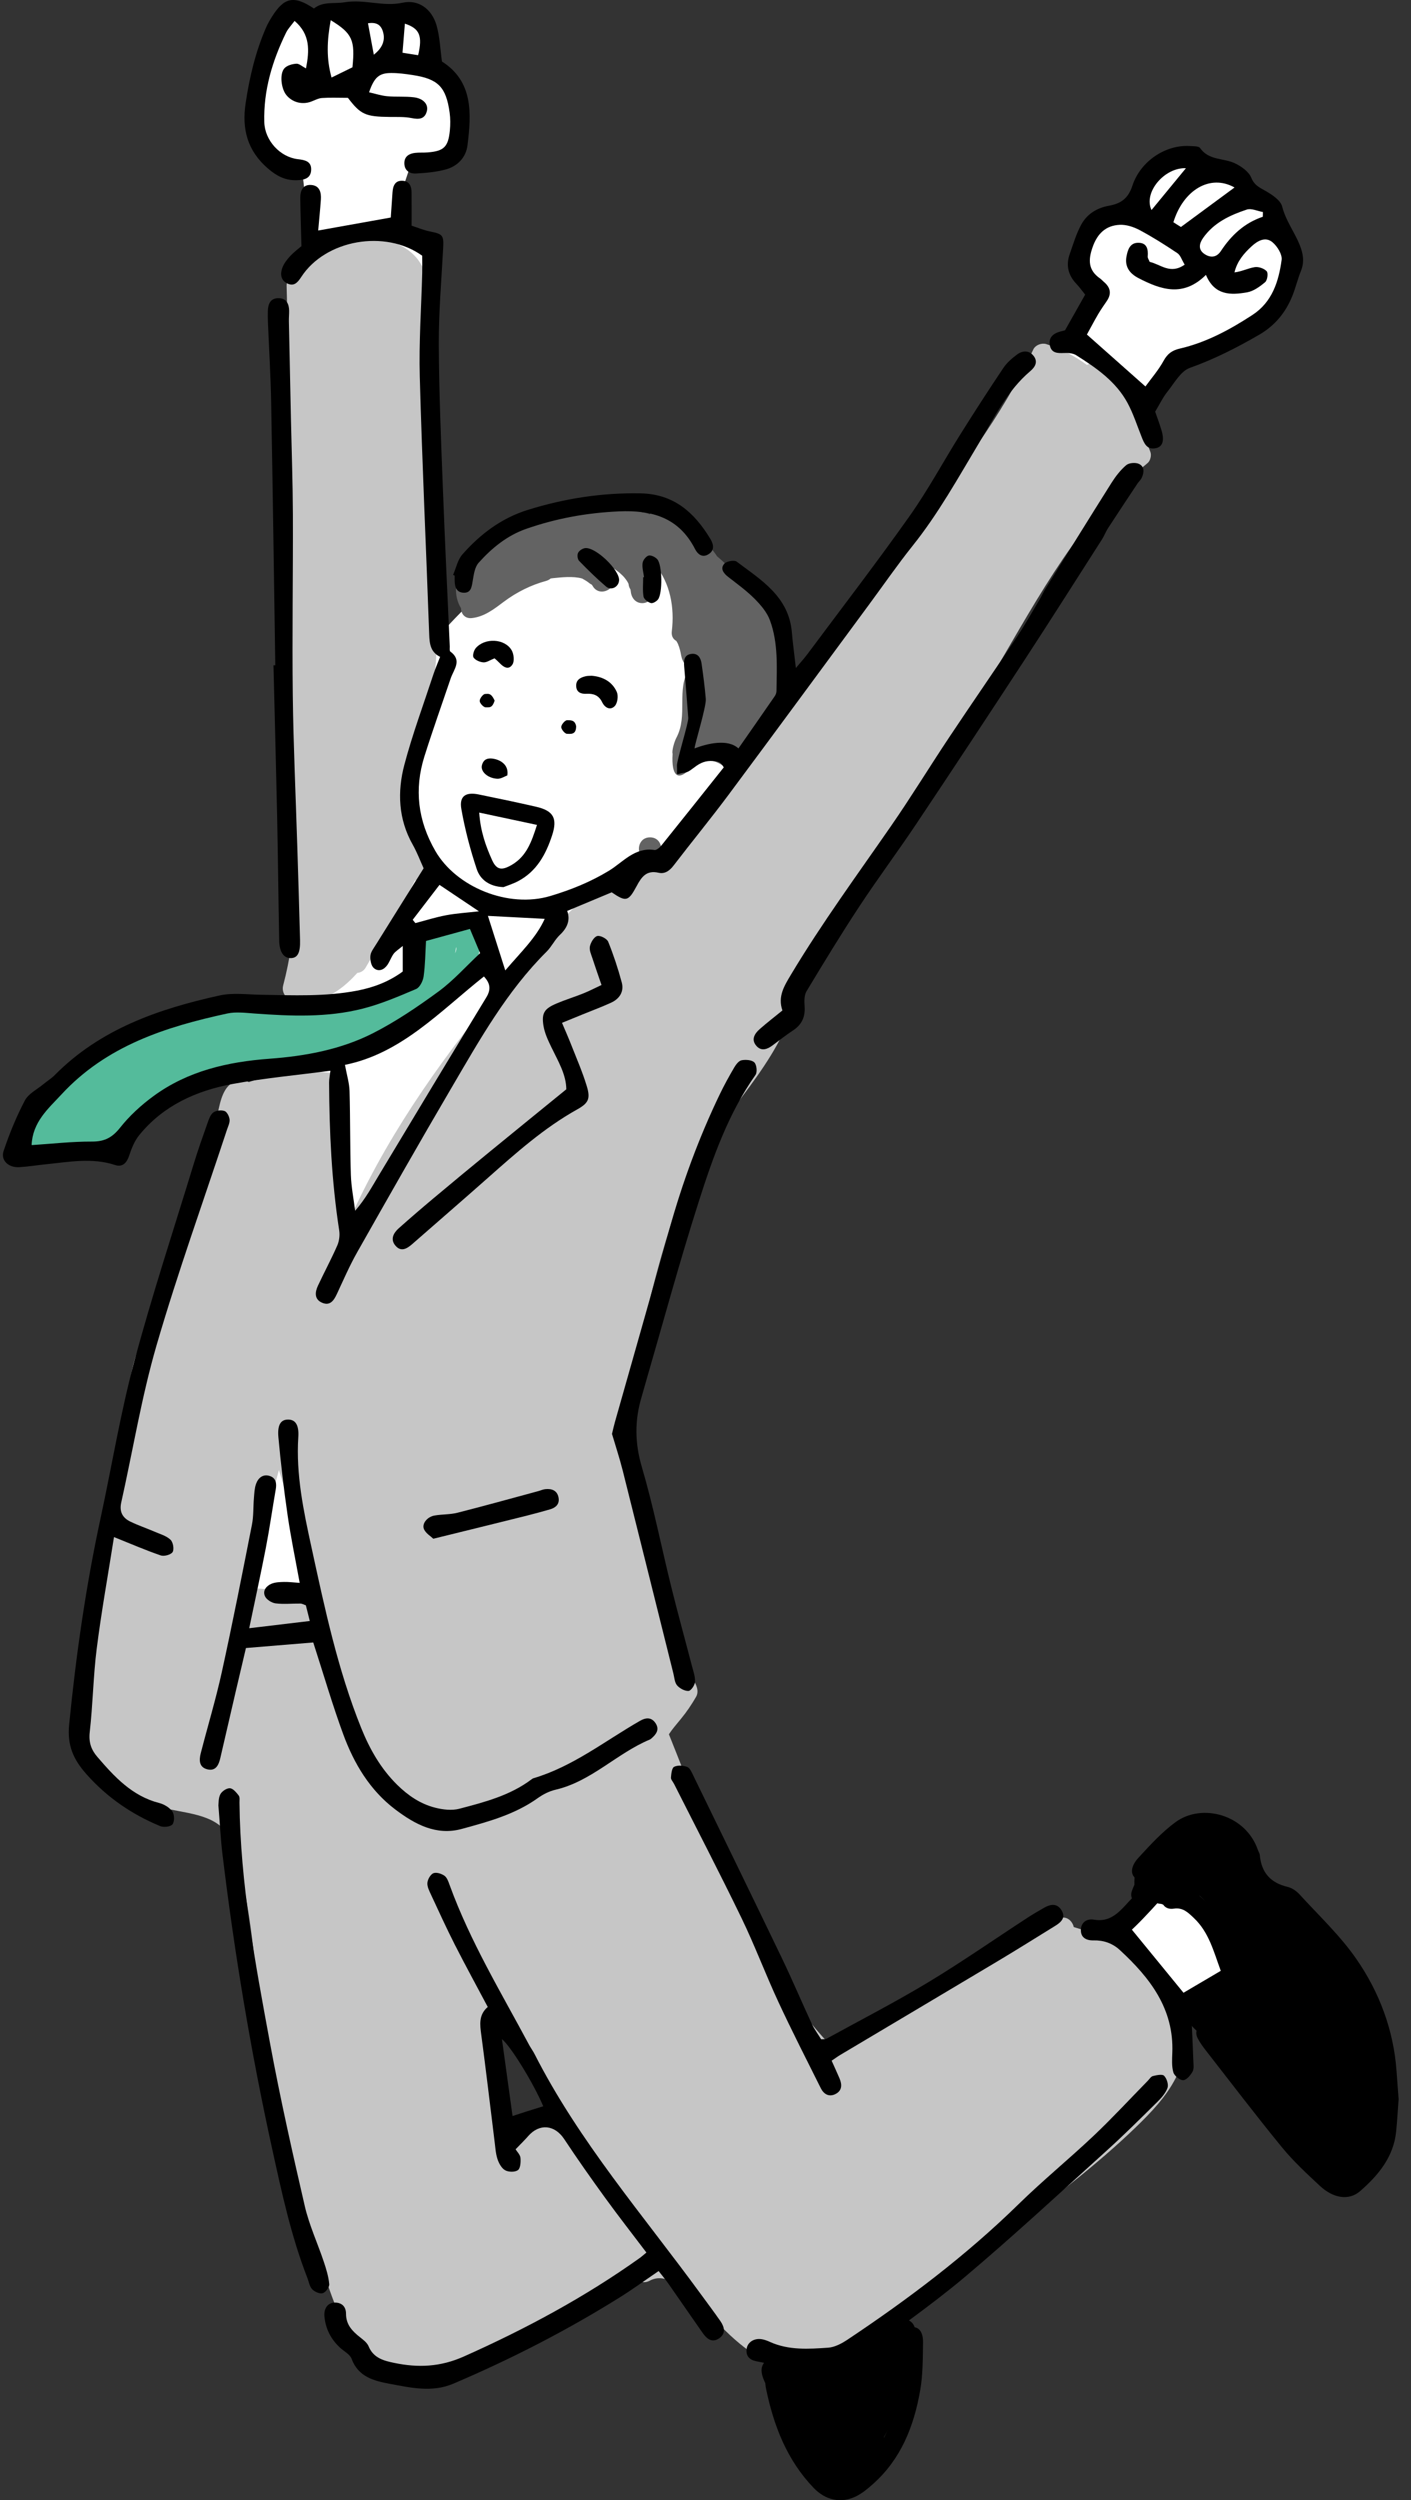 <svg width="92" height="163" viewBox="0 0 92 163" fill="none" xmlns="http://www.w3.org/2000/svg">
<rect x="0" y="0" width="92" height="163" fill="#333333" stroke="none"/>
<path d="M20.191 83L27.691 84.5L32.191 81.5L62.691 40L76.691 24L82.691 20.5L84.191 16.5L82.691 13.5L80.691 11.5L78.191 10.5H76.191C75.691 11.167 74.591 12.7 74.191 13.5C73.691 14.5 71.691 14.5 71.191 15C70.791 15.4 70.691 16.833 70.691 17.5L71.691 19L51.191 48C50.024 46.167 47.691 42.4 47.691 42C47.691 41.6 44.358 37.167 42.691 35L34.691 35.5C32.691 37.333 28.691 41.1 28.691 41.5C28.691 41.9 28.358 25 28.191 16.5L26.191 15V12.5L26.691 11L29.691 10V6.5L28.191 4.5V2L27.191 1L21.691 0.5L20.191 1.5L19.191 0.5L17.691 3L16.691 8.5L17.691 10.5L19.691 11L20.191 15.5V58.5V83Z" fill="white"/>
<path d="M8.191 105.5H23.191L22.691 91L15.191 91.5L8.191 105.5Z" fill="white"/>
<path d="M76.689 131.5C78.023 130.833 80.789 129.5 81.189 129.5L80.191 126L76.191 122.5C75.19 123.667 73.089 126 72.689 126C72.289 126 75.189 129.667 76.689 131.5Z" fill="white" stroke="black"/>
<path fill-rule="evenodd" clip-rule="evenodd" d="M31.213 61.421C30.973 60.223 29.459 59.795 28.471 60.267C27.209 60.87 26.794 62.277 27.42 63.482C27.097 63.69 26.779 63.905 26.474 64.133C26.344 64.119 26.204 64.14 26.061 64.203C25.948 64.254 25.838 64.308 25.73 64.362C25.056 64.683 24.358 64.979 23.643 65.233C23.585 65.228 23.523 65.23 23.457 65.24C21.948 65.454 20.438 65.654 18.959 66.026C18.226 65.983 17.491 65.986 16.76 66.031C15.502 65.975 14.241 65.964 12.983 66.042C11.28 66.145 8.716 66.339 7.934 68.146C7.891 68.162 7.848 68.182 7.805 68.208C7.492 68.391 7.187 68.585 6.885 68.783C5.595 69.514 4.388 70.371 3.313 71.329C3.165 71.461 3.1 71.623 3.094 71.787C2.454 72.335 1.947 73.059 1.673 73.774C1.535 74.137 1.823 74.625 2.198 74.698C2.65 74.787 3.082 74.763 3.493 74.658C3.847 74.78 4.207 74.839 4.566 74.844C4.65 74.931 4.752 74.998 4.87 75.031C5.789 75.294 6.579 75.219 7.452 74.844C7.759 74.712 7.861 74.375 7.804 74.067C8.635 73.638 9.267 72.908 9.801 72.092C11.66 71.345 13.358 70.218 15.266 69.608C16.88 69.824 18.685 69.452 20.201 68.793C21.942 68.565 23.664 67.987 25.305 67.467C25.622 67.367 25.809 67.065 25.838 66.762C27.021 66.538 28.083 66.012 28.864 65.049C28.883 65.025 28.899 64.999 28.916 64.974C29.239 64.745 29.548 64.497 29.836 64.253C30.664 63.552 31.445 62.563 31.214 61.421H31.213ZM29.674 62.145C29.702 62.018 29.723 61.885 29.737 61.747C29.78 61.859 29.74 62.006 29.674 62.145Z" fill="#54BB9B"/>
<path d="M76.47 130.727C75.327 128.271 72.702 126.408 70.013 125.636C69.938 125.296 69.648 124.989 69.279 125.018C68.845 125.051 68.451 125.232 68.026 125.269C67.425 125.315 67.198 125.855 67.341 126.273C63.191 129.048 58.097 130.212 54.171 133.372C50.685 129.694 48.429 125.075 46.487 120.343C46.498 120.252 46.492 120.16 46.46 120.065C46.325 119.648 46.131 119.265 45.905 118.901C45.128 116.942 44.385 114.976 43.614 113.066C43.84 112.717 44.129 112.394 44.415 112.041C44.778 111.598 45.094 111.128 45.382 110.632C45.7 110.082 45.142 109.457 44.894 108.989C42.334 104.147 41.229 98.413 40.976 92.985C40.969 92.809 40.904 92.648 40.804 92.519C41.571 87.679 42.688 82.891 44.255 78.246C45.646 74.127 49.167 71.245 51.043 67.386C51.476 66.497 51.745 65.543 52.112 64.626C52.581 63.457 53.153 62.327 53.748 61.216C54.912 59.047 56.254 56.975 57.622 54.931C60.117 51.205 62.641 47.534 64.916 43.666C67.7 38.928 70.477 33.717 74.817 30.197C75.006 30.043 75.093 29.692 75.009 29.466C74.238 27.419 73.355 25.468 71.811 23.879C71.549 23.61 71.157 23.622 70.873 23.793C70.062 23.204 69.167 22.736 68.224 22.435C67.926 22.338 67.513 22.489 67.376 22.778C65.322 27.148 62.354 31.014 59.363 34.779C57.879 36.644 56.373 38.489 54.919 40.377C53.416 42.324 52.055 44.37 50.512 46.287C48.928 48.256 47.259 50.154 45.71 52.154C45.082 52.967 44.38 53.722 43.778 54.555C43.237 55.303 42.709 56.214 41.871 56.673C41.031 57.132 40.09 57.388 39.219 57.782C38.233 58.229 37.652 58.971 36.9 59.697C35.529 61.021 34.26 62.446 33.036 63.905C29.2 68.469 25.557 73.52 23.046 78.969C22.573 77.959 22.447 76.654 22.34 75.675C22.173 74.138 22.062 72.427 22.418 70.908C22.539 70.395 22.186 70.012 21.693 69.958C19.841 69.749 17.977 69.924 16.224 70.549C16.139 70.504 16.043 70.472 15.932 70.458C14.017 70.247 14.329 73.253 13.749 74.642C12.624 77.321 11.261 80.933 10.632 83.764C10.107 86.125 8.913 87.363 8.53 89.75C7.857 93.95 7.669 97.029 6.513 101.116C5.877 103.368 5.963 106.475 5.623 108.792C5.472 109.815 5.206 110.872 5.177 111.906C5.168 112.318 4.847 112.869 5.066 113.241C5.332 113.696 4.689 114.212 5.09 114.544C6.72 115.895 8.423 117.244 10.492 117.824C11.907 118.22 14.043 118.212 14.858 119.631C15.544 120.821 15.779 122.313 16.023 123.643C16.339 125.385 16.535 127.147 16.73 128.906C17.147 132.641 17.751 136.262 18.654 139.919C19.384 142.866 20.278 145.771 21.264 148.643C21.927 150.577 22.714 152.766 24.354 154.104C27.089 156.334 30.679 154.201 33.275 152.488C36.019 151.231 38.66 149.742 41.432 148.536C41.652 148.778 42.016 148.876 42.359 148.692C43.401 148.125 44.455 149.157 45.166 149.823C46.276 150.863 47.254 152.035 48.458 152.976C49.657 153.915 50.956 154.462 52.495 154.212C54.37 153.91 56.073 152.939 57.628 151.894C60.497 149.962 63.076 147.597 65.808 145.482C68.621 143.305 71.491 141.166 74.053 138.689C75.022 137.753 76.017 136.721 76.639 135.515C77.416 134.01 77.16 132.204 76.472 130.729L76.47 130.727ZM16.589 103.564C16.589 100.827 17.52 98.401 18.185 95.836C18.101 95.574 18.015 95.313 17.924 95.054C18.017 95.313 18.102 95.574 18.185 95.836C18.209 95.742 18.235 95.648 18.258 95.555C18.235 95.648 18.211 95.742 18.185 95.836C19.018 98.439 19.503 101.153 20.262 103.73C19.093 103.897 17.758 103.564 16.589 103.564ZM32.952 138.603C32.952 136.553 32.357 134.354 32.713 132.288C32.576 132.164 32.435 132.043 32.284 131.929C32.437 132.043 32.578 132.164 32.713 132.288C32.734 132.169 32.756 132.048 32.785 131.929C32.758 132.048 32.735 132.167 32.713 132.288C34.367 133.785 34.903 135.906 36.291 137.602C35.289 138.269 33.953 137.935 32.952 138.603Z" fill="#C6C6C6"/>
<path d="M18.481 43.17C18.828 50.096 20.255 57.419 18.462 64.252C18.359 64.648 18.59 65.066 18.987 65.175C20.728 65.652 22.188 64.668 23.297 63.429C23.511 63.408 23.715 63.302 23.842 63.081C24.925 61.195 26.07 59.345 27.056 57.408C27.472 57.355 27.846 57.007 27.674 56.496C27.425 55.744 27.173 54.994 26.924 54.244C26.895 54.163 26.858 54.09 26.816 54.029C27.177 50.13 28.285 46.326 28.466 42.399C28.552 40.546 28.339 38.711 28.051 36.883C28.414 34.379 28.119 31.886 27.712 29.394C27.763 27.411 28.005 25.429 28.102 23.449C28.158 22.283 28.174 21.113 28.088 19.948C28.019 19.02 27.91 17.983 27.417 17.172C26.498 15.663 24.378 15.315 22.77 15.542C21.266 15.753 19.798 16.572 19.194 17.964C18.908 18.041 18.675 18.27 18.688 18.658C18.936 26.831 18.073 35.005 18.483 43.176L18.481 43.17Z" fill="#C6C6C6"/>
<path d="M50.379 40.697C50.373 40.69 50.367 40.683 50.36 40.675C50.365 40.645 50.371 40.615 50.374 40.585C50.494 40.375 50.521 40.114 50.378 39.863C50.314 39.752 50.241 39.66 50.152 39.587C49.762 39.132 49.451 38.62 49.007 38.209C48.786 38.004 48.525 37.964 48.295 38.029C48.08 37.791 47.859 37.561 47.627 37.343C47.62 37.178 47.56 37.012 47.42 36.874C47.204 36.66 46.981 36.458 46.751 36.264C46.17 35.364 45.232 34.64 44.346 34.004C44.19 33.893 44.022 33.864 43.864 33.893C43.775 33.82 43.669 33.775 43.556 33.755C43.546 33.733 43.54 33.71 43.53 33.69C43.379 33.338 42.805 33.2 42.502 33.419C42.473 33.44 42.422 33.48 42.36 33.529C42.209 33.462 42.042 33.423 41.869 33.407C41.808 33.367 41.746 33.332 41.681 33.297C41.602 33.235 41.506 33.187 41.388 33.165C40.665 32.887 39.754 32.852 39.091 33.009C38.887 33.057 38.745 33.165 38.66 33.3C38.218 33.353 37.777 33.421 37.337 33.51C37.171 33.543 37.049 33.615 36.961 33.707C36.672 33.663 36.365 33.658 36.066 33.686C34.966 33.586 33.875 33.915 33.224 34.781C32.386 35.102 31.602 35.614 31.229 36.402C31.082 36.536 30.949 36.68 30.829 36.834C30.632 36.806 30.421 36.868 30.243 37.068C29.616 37.764 29.575 38.86 30.058 39.652C30.068 40.017 30.303 40.348 30.774 40.295C31.604 40.202 32.235 39.69 32.887 39.204C33.681 38.611 34.635 38.134 35.594 37.877C35.722 37.842 35.826 37.783 35.907 37.712C35.956 37.707 36.006 37.699 36.055 37.694C36.548 37.646 37.354 37.543 37.962 37.718C38.125 37.807 38.284 37.904 38.426 38.018C38.477 38.059 38.531 38.091 38.585 38.118C38.604 38.145 38.626 38.171 38.642 38.201C39.122 39.042 40.422 38.285 39.94 37.443C39.787 37.174 39.601 36.958 39.391 36.78C39.351 36.726 39.302 36.672 39.238 36.623C39.178 36.577 39.119 36.531 39.059 36.486C39.145 36.513 39.234 36.542 39.323 36.571C39.383 36.658 39.466 36.736 39.58 36.799C40.118 37.098 40.708 37.494 40.981 38.059C40.991 38.199 41.037 38.322 41.107 38.428C41.117 38.474 41.124 38.522 41.129 38.571C41.17 38.978 41.439 39.323 41.881 39.323C42.26 39.323 42.675 38.98 42.632 38.571C42.605 38.307 42.551 38.061 42.473 37.828C42.478 37.279 42.309 36.857 42.029 36.52C42.096 36.564 42.174 36.601 42.266 36.626C42.425 36.669 42.567 36.73 42.697 36.803C43.704 37.998 43.992 39.625 43.802 41.158C43.764 41.468 43.896 41.676 44.095 41.784C44.138 41.849 44.182 41.931 44.227 42.024C44.181 41.927 44.278 42.178 44.273 42.161C44.298 42.237 44.319 42.315 44.341 42.393C44.397 42.6 44.414 42.828 44.499 43.025C44.591 43.245 44.744 43.424 44.939 43.515C44.942 43.526 44.949 43.535 44.954 43.547C44.06 44.98 44.892 46.628 44.093 48.115C43.977 48.33 43.788 48.962 43.855 49.14C43.764 50.648 44.23 50.876 44.92 50.199C45.135 49.987 45.334 49.765 45.518 49.533C46.075 49.506 46.617 49.555 47.099 49.898C47.628 50.276 48.14 49.814 48.183 49.302C48.304 49.27 48.419 49.209 48.509 49.113C48.84 48.77 49.071 48.347 49.196 47.888C51.095 46.038 51.969 43.014 50.379 40.694V40.697Z" fill="#636363"/>
<path d="M42.384 54.591C41.416 54.591 41.416 56.092 42.384 56.092C43.352 56.092 43.352 54.591 42.384 54.591Z" fill="#636363"/>
<path d="M58.562 151.303C58.54 151.315 58.516 151.327 58.494 151.339C58.388 151.365 58.289 151.414 58.208 151.49C57.351 151.94 56.489 152.372 55.578 152.703C54.601 153.057 53.588 153.154 52.59 153.405C52.202 153.502 51.9 153.653 51.674 153.842C51.437 153.683 51.13 153.729 50.893 153.894C50.863 153.874 50.831 153.855 50.796 153.839C50.341 153.632 49.856 153.794 49.692 154.287C49.484 154.916 50.22 155.924 50.526 156.424C50.968 157.151 51.578 157.797 51.996 158.543C52.326 159.56 52.8 160.821 53.774 161.296C53.798 161.495 53.9 161.689 54.11 161.83C54.878 162.345 55.737 162.185 56.363 161.538C56.907 160.974 57.187 160.219 57.588 159.56C57.736 159.316 57.727 159.081 57.632 158.889C58.842 156.855 59.264 154.47 59.668 152.15C59.781 151.505 59.181 150.975 58.564 151.301L58.562 151.303Z" fill="black"/>
<path d="M90.131 135.111C90.204 134.496 90.192 133.881 90.057 133.285C90.007 133.067 89.855 132.905 89.664 132.814C89.699 132.511 89.728 132.212 89.75 131.928C89.77 131.662 89.599 131.415 89.367 131.278C89.344 131.052 89.317 130.83 89.278 130.617C89.231 130.364 89.068 130.205 88.862 130.132C88.834 129.919 88.788 129.709 88.721 129.504C88.664 129.326 88.551 129.182 88.409 129.087C88.411 129.032 88.414 128.978 88.414 128.926C88.422 128.513 87.999 128.128 87.592 128.16C87.441 127.949 87.198 127.836 86.929 127.858C86.932 127.836 86.937 127.814 86.94 127.791C86.98 127.505 86.86 127.157 86.636 126.965C86.649 126.825 86.62 126.681 86.53 126.546C86.426 126.391 86.299 126.253 86.196 126.101C86.038 125.869 85.814 125.751 85.585 125.741C85.248 125.44 84.943 125.106 84.661 124.751C84.451 124.342 84.179 123.965 83.852 123.612C83.473 123.204 82.901 123.406 82.669 123.796C82.285 123.415 81.915 123.018 81.535 122.632C81.444 122.374 81.339 122.118 81.23 121.864C81.285 121.44 81.188 120.979 81.04 120.607C80.937 120.348 80.702 120.14 80.444 120.072C80.363 119.776 80.162 119.498 79.805 119.268C79.638 119.16 79.401 119.137 79.196 119.198C79.191 119.198 79.186 119.194 79.18 119.193C78.428 118.993 77.632 119.341 77.074 119.892C76.627 120.067 76.238 120.332 75.963 120.701C75.643 120.893 75.346 121.109 75.072 121.357C74.974 121.308 74.864 121.279 74.749 121.279C74.333 121.279 74.007 121.621 73.999 122.029C73.993 122.322 73.951 122.595 73.967 122.875C73.908 123.004 73.854 123.135 73.803 123.277C73.53 124.03 74.543 124.475 75.06 124.008C75.099 123.973 75.139 123.939 75.179 123.909C75.266 123.989 75.373 124.052 75.49 124.092C75.541 124.11 75.607 124.114 75.67 124.119C75.686 124.122 75.702 124.124 75.718 124.127C75.732 124.13 75.747 124.135 75.759 124.14C76.041 124.275 76.375 124.251 76.616 124.008C76.756 123.868 76.828 123.679 76.833 123.487C77.111 123.512 77.392 123.569 77.666 123.644C77.888 123.704 78.075 123.677 78.222 123.595C78.965 124.224 79.557 125.268 79.946 126.269C80.066 127.056 80.226 127.795 80.557 128.527C80.605 128.63 80.675 128.708 80.756 128.767C80.729 128.789 80.702 128.813 80.675 128.842C80.436 129.09 80.228 129.346 80.046 129.62C79.62 129.363 78.979 129.646 78.898 130.248C78.54 130.123 78.149 130.291 77.984 130.607C77.51 130.725 77.135 131.392 77.556 131.906C77.954 132.39 78.434 132.76 78.933 133.135C79.212 133.345 79.585 133.248 79.829 133.021C79.911 133.248 80.007 133.469 80.113 133.684C80.123 133.722 80.135 133.758 80.145 133.798C80.191 133.989 80.285 134.122 80.404 134.21C80.6 134.524 80.824 134.82 81.08 135.092C81.451 135.885 81.921 136.635 82.421 137.348C83.117 138.343 84.011 139.511 85.199 139.937C85.2 139.937 85.203 139.937 85.205 139.938C85.251 140.46 85.475 140.951 85.922 141.369C86.703 142.098 87.937 142.065 88.802 141.523C90.039 140.747 90.214 139.139 90.06 137.707C90.279 136.84 90.343 135.95 90.13 135.112L90.131 135.111Z" fill="black"/>
<path fill-rule="evenodd" clip-rule="evenodd" d="M21.543 69.806C19.347 70.095 17.251 70.287 15.19 70.665C12.81 71.103 10.652 72.067 9.076 74.007C8.772 74.381 8.578 74.865 8.426 75.329C8.265 75.82 7.99 76.113 7.497 75.951C5.991 75.458 4.492 75.755 2.987 75.906C2.407 75.963 1.828 76.062 1.246 76.094C0.549 76.13 0.031 75.647 0.236 75.037C0.613 73.91 1.068 72.798 1.62 71.748C1.852 71.304 2.412 71.029 2.827 70.685C3.065 70.486 3.339 70.322 3.557 70.103C6.53 67.09 10.334 65.776 14.329 64.897C15.182 64.71 16.111 64.838 17.005 64.853C19.105 64.886 21.206 64.985 23.292 64.584C24.382 64.374 25.375 63.991 26.26 63.338V61.67C25.969 61.916 25.781 62.026 25.663 62.188C25.504 62.406 25.417 62.674 25.266 62.898C25.038 63.233 24.676 63.378 24.372 63.111C24.194 62.955 24.127 62.577 24.151 62.312C24.173 62.061 24.367 61.819 24.51 61.589C25.536 59.939 26.568 58.294 27.622 56.608C27.395 56.111 27.192 55.565 26.908 55.064C25.97 53.402 25.9 51.62 26.366 49.856C26.892 47.869 27.613 45.931 28.255 43.975C28.376 43.608 28.53 43.254 28.696 42.823C28.072 42.517 28.006 41.975 27.985 41.364C27.786 35.764 27.524 30.168 27.371 24.566C27.309 22.315 27.471 20.056 27.529 17.802C27.538 17.415 27.529 17.028 27.529 16.672C25.118 14.936 21.219 15.629 19.643 18.056C19.401 18.428 19.163 18.698 18.716 18.472C18.291 18.258 18.267 17.838 18.41 17.457C18.514 17.177 18.714 16.918 18.921 16.696C19.183 16.416 19.497 16.184 19.656 16.046C19.627 14.903 19.589 13.905 19.579 12.906C19.575 12.434 19.749 12.011 20.306 12.06C20.85 12.108 20.953 12.554 20.921 13.017C20.877 13.668 20.808 14.318 20.747 15.029C22.362 14.739 23.866 14.471 25.479 14.182C25.512 13.695 25.55 13.12 25.592 12.545C25.622 12.119 25.754 11.749 26.269 11.787C26.705 11.82 26.831 12.159 26.835 12.54C26.843 13.236 26.838 13.932 26.838 14.716C27.265 14.851 27.651 15.016 28.055 15.095C28.863 15.254 28.938 15.342 28.896 16.152C28.786 18.248 28.602 20.346 28.61 22.443C28.623 25.553 28.756 28.663 28.874 31.773C29.004 35.231 29.173 38.687 29.326 42.145C29.33 42.258 29.3 42.432 29.359 42.475C30.154 43.054 29.586 43.64 29.387 44.226C28.814 45.919 28.212 47.603 27.675 49.307C26.997 51.458 27.245 53.502 28.384 55.477C29.745 57.837 33.14 59.234 35.887 58.414C37.219 58.015 38.49 57.506 39.716 56.761C40.598 56.225 41.395 55.213 42.672 55.415C42.807 55.436 43.019 55.251 43.132 55.112C44.498 53.416 45.851 51.711 47.19 50.03C46.992 49.644 46.768 49.648 46.495 49.617C45.518 49.535 45.173 50.289 44.671 50.368C43.95 50.483 44.189 50.646 44.138 49.92C44.117 49.61 44.9 47.115 44.877 46.806C44.796 45.684 44.701 44.563 44.609 43.443C44.579 43.071 44.598 42.704 45.056 42.634C45.499 42.566 45.688 42.879 45.743 43.255C45.852 44.025 45.956 44.795 46.019 45.569C46.061 46.068 45.286 48.552 45.286 48.793C46.1 48.48 47.452 48.145 48.147 48.795C48.886 47.733 49.709 46.559 50.521 45.379C50.583 45.288 50.626 45.162 50.628 45.053C50.648 43.497 50.752 41.922 50.2 40.435C50.008 39.914 49.602 39.44 49.2 39.036C48.681 38.515 48.079 38.078 47.495 37.625C47.185 37.384 46.942 37.082 47.22 36.758C47.363 36.591 47.869 36.494 48.025 36.611C49.634 37.818 51.429 38.895 51.63 41.212C51.691 41.933 51.79 42.65 51.892 43.551C52.215 43.165 52.441 42.92 52.639 42.655C54.87 39.659 57.149 36.696 59.307 33.646C60.517 31.936 61.514 30.076 62.63 28.297C63.538 26.85 64.465 25.413 65.418 23.994C65.65 23.648 65.989 23.352 66.331 23.101C66.671 22.852 67.096 22.831 67.383 23.19C67.682 23.564 67.522 23.904 67.177 24.196C65.685 25.458 64.847 27.191 63.869 28.82C62.489 31.12 61.196 33.468 59.51 35.575C58.515 36.821 57.607 38.137 56.659 39.421C53.609 43.554 50.57 47.695 47.503 51.816C46.342 53.376 45.105 54.88 43.923 56.424C43.658 56.771 43.351 56.992 42.939 56.898C42.15 56.717 41.829 57.171 41.511 57.767C40.966 58.787 40.811 58.803 39.884 58.175C38.93 58.574 38.003 58.96 36.982 59.388C37.197 59.968 37.001 60.484 36.51 60.945C36.174 61.26 35.969 61.714 35.642 62.04C33.039 64.625 31.272 67.794 29.442 70.912C27.355 74.468 25.32 78.053 23.289 81.641C22.793 82.519 22.389 83.451 21.963 84.367C21.764 84.794 21.513 85.156 20.996 84.929C20.49 84.707 20.533 84.247 20.727 83.829C21.138 82.949 21.6 82.091 21.99 81.203C22.117 80.91 22.166 80.538 22.117 80.222C21.623 77.022 21.473 73.799 21.457 70.569C21.457 70.344 21.508 70.121 21.545 69.806H21.543ZM2.057 74.656C3.378 74.57 4.692 74.419 6.002 74.425C6.824 74.428 7.325 74.158 7.836 73.513C8.451 72.736 9.214 72.04 10.019 71.452C12.258 69.815 14.858 69.224 17.576 69.024C19.918 68.851 22.227 68.425 24.326 67.357C25.822 66.594 27.234 65.636 28.592 64.641C29.553 63.937 30.359 63.025 31.305 62.14C31.095 61.639 30.878 61.121 30.641 60.561C29.651 60.832 28.763 61.075 27.777 61.346C27.73 62.134 27.727 62.904 27.621 63.659C27.579 63.956 27.373 64.374 27.131 64.478C25.994 64.961 24.844 65.455 23.652 65.758C21.328 66.35 18.95 66.249 16.577 66.075C15.997 66.032 15.389 65.952 14.834 66.072C10.801 66.942 6.942 68.179 4.015 71.343C3.135 72.293 2.13 73.136 2.059 74.657L2.057 74.656ZM22.492 69.423C22.618 70.112 22.777 70.616 22.791 71.125C22.842 72.952 22.82 74.781 22.877 76.607C22.903 77.386 23.059 78.16 23.156 78.935C23.823 78.171 24.243 77.387 24.7 76.628C27.024 72.76 29.352 68.894 31.7 65.039C32.01 64.53 31.994 64.139 31.553 63.661C28.685 65.938 26.167 68.684 22.492 69.423ZM35.516 59.904C34.279 59.839 33.069 59.777 31.813 59.71C32.172 60.837 32.531 61.967 32.945 63.267C33.953 62.08 34.964 61.133 35.516 59.904ZM26.91 59.965C26.969 60.038 27.026 60.109 27.083 60.182C27.751 60.008 28.411 59.796 29.089 59.669C29.768 59.542 30.464 59.501 31.227 59.413C30.354 58.828 29.566 58.299 28.656 57.689C28.061 58.465 27.486 59.215 26.91 59.965Z" fill="black"/>
<path fill-rule="evenodd" clip-rule="evenodd" d="M75.319 26.837C75.432 27.165 75.596 27.602 75.73 28.047C75.928 28.705 75.817 29.113 75.389 29.213C74.772 29.358 74.597 28.894 74.421 28.446C74.135 27.724 73.894 26.976 73.53 26.294C72.773 24.877 71.484 23.987 70.164 23.155C69.954 23.024 69.642 23.003 69.38 23.014C68.96 23.033 68.562 23.028 68.458 22.536C68.346 22.018 68.659 21.744 69.127 21.616C69.273 21.576 69.421 21.541 69.442 21.535C69.897 20.731 70.296 20.025 70.755 19.208C70.604 19.021 70.409 18.746 70.18 18.503C69.645 17.939 69.491 17.293 69.747 16.567C69.979 15.909 70.177 15.226 70.512 14.621C70.883 13.952 71.527 13.553 72.293 13.416C73.069 13.276 73.556 12.957 73.834 12.108C74.371 10.476 76.033 9.421 77.582 9.521C77.811 9.536 78.155 9.518 78.247 9.652C78.81 10.463 79.762 10.297 80.5 10.638C80.928 10.837 81.422 11.185 81.585 11.587C81.793 12.1 82.146 12.231 82.543 12.463C82.962 12.707 83.499 13.063 83.601 13.467C83.833 14.389 84.402 15.12 84.744 15.97C84.97 16.532 85.061 17.074 84.824 17.664C84.606 18.202 84.474 18.778 84.254 19.316C83.817 20.39 83.118 21.236 82.09 21.83C80.642 22.668 79.171 23.418 77.582 23.983C76.984 24.196 76.569 24.973 76.121 25.533C75.825 25.903 75.617 26.343 75.321 26.836L75.319 26.837ZM77.243 17.254C77.053 16.941 76.968 16.639 76.771 16.507C75.973 15.971 75.157 15.455 74.309 15.002C73.918 14.794 73.435 14.635 73.002 14.657C72.104 14.703 71.554 15.221 71.242 16.108C70.946 16.947 70.948 17.613 71.724 18.153C71.819 18.22 71.896 18.312 71.985 18.387C72.406 18.744 72.486 19.151 72.169 19.62C71.975 19.907 71.772 20.192 71.597 20.491C71.331 20.947 71.086 21.416 70.868 21.81C72.215 23.005 73.452 24.101 74.685 25.196C75.07 24.664 75.535 24.131 75.868 23.524C76.119 23.065 76.42 22.843 76.921 22.727C78.649 22.328 80.187 21.495 81.661 20.534C82.954 19.69 83.372 18.349 83.564 16.947C83.614 16.588 83.283 16.057 82.968 15.793C82.513 15.412 82.008 15.69 81.612 16.054C81.109 16.516 80.667 17.023 80.49 17.759C80.977 17.7 81.383 17.484 81.81 17.416C82.06 17.376 82.426 17.502 82.591 17.686C82.701 17.808 82.636 18.272 82.489 18.396C82.147 18.685 81.731 18.987 81.306 19.061C80.257 19.242 79.195 19.278 78.63 17.921C77.146 19.397 75.685 18.883 74.236 18.134C73.589 17.8 73.336 17.327 73.449 16.721C73.529 16.289 73.67 15.833 74.206 15.828C74.785 15.822 74.874 16.245 74.833 16.728C74.825 16.826 74.906 16.933 74.96 17.074C75.668 17.225 76.297 17.918 77.243 17.254ZM82.337 14.133C82.34 14.029 82.343 13.926 82.345 13.823C81.992 13.762 81.593 13.565 81.292 13.664C80.192 14.028 79.142 14.519 78.441 15.518C78.188 15.879 78.121 16.268 78.508 16.542C78.888 16.81 79.303 16.823 79.608 16.361C80.281 15.34 81.138 14.535 82.335 14.133H82.337ZM80.495 12.223C78.9 11.326 77.148 12.394 76.507 14.49C76.714 14.621 76.932 14.757 76.999 14.799C78.194 13.918 79.288 13.111 80.494 12.223H80.495ZM75.081 13.694C75.831 12.782 76.577 11.875 77.325 10.966C75.908 10.91 74.535 12.564 75.081 13.694Z" fill="black"/>
<path fill-rule="evenodd" clip-rule="evenodd" d="M42.146 146.853C41.222 145.631 40.314 144.471 39.45 143.279C38.539 142.022 37.644 140.752 36.787 139.457C36.166 138.521 35.177 138.418 34.436 139.266C34.191 139.546 33.923 139.805 33.617 140.123C33.724 140.296 33.919 140.482 33.937 140.682C33.961 140.952 33.937 141.353 33.772 141.48C33.586 141.62 33.158 141.615 32.938 141.491C32.703 141.359 32.526 141.035 32.436 140.758C32.317 140.395 32.297 139.996 32.248 139.611C31.96 137.297 31.69 134.982 31.382 132.672C31.291 131.996 31.202 131.356 31.803 130.844C31.068 129.46 30.342 128.132 29.655 126.783C29.109 125.708 28.61 124.612 28.101 123.519C27.988 123.274 27.845 122.999 27.867 122.751C27.888 122.522 28.066 122.206 28.257 122.125C28.446 122.045 28.782 122.152 28.977 122.287C29.146 122.406 29.235 122.668 29.313 122.884C30.647 126.558 32.668 129.892 34.5 133.318C34.61 133.523 34.753 133.712 34.858 133.921C37.755 139.613 41.934 144.418 45.669 149.532C46.105 150.129 46.55 150.719 46.972 151.326C47.239 151.712 47.341 152.141 46.883 152.451C46.41 152.769 46.073 152.462 45.811 152.09C45.072 151.041 44.35 149.98 43.613 148.928C43.416 148.645 43.192 148.381 42.944 148.06C42.077 148.65 41.269 149.239 40.423 149.769C36.955 151.938 33.326 153.798 29.562 155.402C28.182 155.99 26.796 155.67 25.43 155.416C24.404 155.225 23.362 154.973 22.925 153.781C22.817 153.489 22.434 153.298 22.176 153.061C21.578 152.511 21.228 151.828 21.154 151.024C21.104 150.48 21.387 150.121 21.829 150.117C22.305 150.112 22.562 150.401 22.561 150.846C22.559 151.558 22.973 151.982 23.478 152.379C23.69 152.546 23.938 152.734 24.033 152.967C24.35 153.735 25.021 153.908 25.711 154.051C27.26 154.372 28.707 154.318 30.241 153.633C34.273 151.836 38.129 149.764 41.721 147.204C41.815 147.137 41.901 147.058 42.144 146.857L42.146 146.853ZM35.422 137.318C34.78 135.802 33.285 133.38 32.727 132.94C32.958 134.604 33.183 136.244 33.419 137.954C33.78 137.836 34.067 137.742 34.355 137.65C34.686 137.545 35.017 137.444 35.422 137.318Z" fill="black"/>
<path fill-rule="evenodd" clip-rule="evenodd" d="M20.426 107.08C19.063 107.193 17.616 107.312 16.036 107.442C15.85 108.234 15.619 109.211 15.39 110.19C15.047 111.666 14.706 113.144 14.364 114.62C14.259 115.071 14.069 115.485 13.52 115.351C12.973 115.218 12.976 114.744 13.089 114.304C13.544 112.534 14.075 110.781 14.466 108.998C15.166 105.809 15.797 102.604 16.428 99.398C16.54 98.831 16.508 98.237 16.557 97.655C16.583 97.349 16.592 97.028 16.694 96.745C16.837 96.344 17.154 96.079 17.602 96.231C17.998 96.366 18.046 96.716 17.979 97.102C17.759 98.365 17.58 99.637 17.337 100.897C17.006 102.608 16.63 104.313 16.249 106.152C17.619 105.988 18.866 105.839 20.199 105.68C20.103 105.3 20.022 104.979 19.943 104.66C19.803 104.612 19.698 104.545 19.591 104.544C19.049 104.537 18.5 104.598 17.966 104.531C17.713 104.499 17.379 104.288 17.278 104.069C17.108 103.7 17.37 103.382 17.721 103.244C17.965 103.149 18.252 103.141 18.521 103.134C18.823 103.128 19.127 103.168 19.541 103.196C19.264 101.671 18.963 100.236 18.753 98.788C18.507 97.097 18.308 95.399 18.152 93.697C18.078 92.872 18.321 92.549 18.784 92.548C19.264 92.548 19.502 92.904 19.45 93.69C19.291 96.133 19.793 98.507 20.304 100.854C21.17 104.836 22.015 108.836 23.544 112.64C24.099 114.021 24.82 115.3 25.898 116.362C26.609 117.061 27.41 117.608 28.369 117.851C28.873 117.98 29.46 118.049 29.95 117.921C31.604 117.487 33.272 117.055 34.674 115.992C34.705 115.968 34.739 115.945 34.776 115.934C37.352 115.172 39.44 113.503 41.722 112.194C42.108 111.971 42.472 111.938 42.743 112.343C43.021 112.763 42.783 113.074 42.463 113.346C42.433 113.371 42.401 113.397 42.366 113.411C40.215 114.31 38.561 116.138 36.214 116.683C35.808 116.777 35.404 116.985 35.062 117.229C33.569 118.297 31.834 118.765 30.11 119.236C28.444 119.691 27.057 118.935 25.79 117.981C24.119 116.723 23.08 114.976 22.376 113.055C21.682 111.166 21.119 109.228 20.426 107.083V107.08Z" fill="black"/>
<path fill-rule="evenodd" clip-rule="evenodd" d="M28.824 4.015C30.854 5.313 30.742 7.39 30.481 9.478C30.383 10.259 29.84 10.835 29.072 11.045C28.443 11.217 27.775 11.276 27.12 11.312C26.69 11.338 26.353 11.099 26.364 10.614C26.374 10.195 26.681 10.011 27.061 9.968C27.331 9.936 27.606 9.96 27.877 9.938C28.942 9.853 29.225 9.586 29.332 8.507C29.37 8.123 29.371 7.726 29.317 7.344C29.084 5.661 28.565 5.142 26.887 4.889C26.426 4.819 25.959 4.757 25.494 4.76C24.715 4.764 24.402 5.038 24.063 6.017C24.467 6.108 24.849 6.237 25.24 6.273C25.819 6.327 26.41 6.273 26.986 6.343C27.602 6.418 27.942 6.802 27.834 7.236C27.697 7.784 27.312 7.792 26.827 7.697C26.375 7.608 25.9 7.629 25.434 7.625C23.823 7.611 23.513 7.465 22.685 6.378C22.052 6.378 21.521 6.351 20.994 6.389C20.745 6.407 20.505 6.548 20.261 6.634C19.687 6.837 19.069 6.672 18.681 6.211C18.339 5.806 18.212 4.841 18.538 4.46C18.701 4.268 19.048 4.174 19.32 4.153C19.506 4.141 19.706 4.333 19.951 4.462C20.178 3.286 20.236 2.243 19.207 1.363C19 1.644 18.781 1.867 18.65 2.134C17.755 3.972 17.176 5.893 17.232 7.962C17.264 9.154 18.256 10.244 19.428 10.378C19.897 10.432 20.319 10.525 20.288 11.091C20.26 11.646 19.816 11.736 19.358 11.749C18.623 11.771 18.064 11.496 17.485 10.999C16.127 9.831 15.761 8.422 16.017 6.721C16.271 5.021 16.663 3.367 17.351 1.79C17.459 1.542 17.598 1.304 17.742 1.075C18.533 -0.18 19.167 -0.314 20.47 0.556C21.047 0.076 21.791 0.262 22.476 0.147C23.76 -0.067 24.979 0.457 26.252 0.177C27.276 -0.048 28.15 0.576 28.462 1.649C28.675 2.383 28.699 3.171 28.818 4.017L28.824 4.015ZM21.564 1.315C21.314 2.668 21.277 3.831 21.618 5.056C22.169 4.786 22.575 4.587 22.98 4.388C23.16 2.626 22.98 2.18 21.565 1.317L21.564 1.315ZM26.399 1.541C26.349 2.157 26.299 2.758 26.244 3.438C26.617 3.497 26.945 3.548 27.264 3.599C27.562 2.334 27.363 1.86 26.398 1.541H26.399ZM24.373 3.567C24.948 3.12 25.129 2.617 24.974 2.08C24.838 1.604 24.532 1.433 23.993 1.517C24.122 2.208 24.237 2.828 24.373 3.567Z" fill="black"/>
<path fill-rule="evenodd" clip-rule="evenodd" d="M91.191 136.873C91.146 137.475 91.106 138.214 91.033 138.95C90.869 140.619 89.874 141.81 88.683 142.85C87.959 143.481 86.943 143.333 86.053 142.502C85.2 141.706 84.334 140.906 83.597 140.007C81.897 137.93 80.271 135.793 78.62 133.676C78.429 133.431 78.246 133.175 78.1 132.902C77.904 132.537 78 132.157 78.366 132.02C78.595 131.934 78.938 132.057 79.191 132.171C79.344 132.239 79.418 132.475 79.538 132.627C80.636 134.038 81.71 135.472 82.848 136.851C83.962 138.197 85.138 139.49 86.297 140.8C86.528 141.06 86.789 141.302 87.059 141.521C87.449 141.837 87.823 141.825 88.188 141.439C89.036 140.544 89.656 139.586 89.761 138.283C90.019 135.089 89.495 132.052 87.862 129.304C87.099 128.019 85.965 126.953 85.008 125.78C84.28 124.887 83.437 124.17 82.29 123.87C81.519 123.668 81.144 123.151 81.045 122.363C80.988 121.906 80.811 121.464 80.684 121.016C80.326 119.772 78.517 119.236 77.491 119.826C76.578 120.35 75.945 121.113 75.332 121.92C75.029 122.317 74.781 122.854 74.137 122.514C73.687 122.277 73.681 121.712 74.228 121.117C74.987 120.294 75.755 119.447 76.651 118.791C78.37 117.534 81.228 118.297 82.018 120.612C82.056 120.722 82.133 120.827 82.142 120.938C82.241 122.079 82.839 122.754 83.962 123.018C84.246 123.085 84.537 123.291 84.739 123.512C85.997 124.892 87.382 126.19 88.436 127.714C89.931 129.875 90.857 132.322 91.055 134.99C91.098 135.572 91.141 136.155 91.194 136.873H91.191Z" fill="black"/>
<path fill-rule="evenodd" clip-rule="evenodd" d="M7.433 100.206C7.037 102.721 6.609 105.089 6.307 107.474C6.078 109.284 6.057 111.119 5.85 112.933C5.776 113.589 5.949 114.077 6.339 114.531C7.46 115.837 8.614 117.096 10.387 117.549C10.705 117.63 11.055 117.843 11.238 118.102C11.378 118.301 11.386 118.75 11.248 118.935C11.13 119.094 10.674 119.146 10.446 119.054C8.592 118.286 6.98 117.185 5.633 115.664C4.793 114.716 4.375 113.805 4.508 112.446C4.954 107.913 5.598 103.419 6.56 98.966C7.29 95.585 7.848 92.159 8.74 88.822C9.904 84.469 11.318 80.183 12.634 75.872C12.906 74.981 13.218 74.1 13.53 73.22C13.619 72.97 13.716 72.67 13.908 72.527C14.086 72.394 14.426 72.357 14.641 72.432C14.8 72.487 14.946 72.78 14.969 72.981C14.992 73.196 14.873 73.43 14.8 73.649C13.254 78.337 11.58 82.986 10.203 87.722C9.23 91.073 8.667 94.544 7.905 97.957C7.771 98.553 7.988 98.954 8.492 99.198C9.013 99.451 9.567 99.638 10.1 99.867C10.451 100.018 10.853 100.131 11.117 100.384C11.286 100.543 11.367 100.999 11.255 101.185C11.152 101.359 10.701 101.482 10.479 101.405C9.498 101.07 8.543 100.654 7.426 100.206H7.433Z" fill="black"/>
<path fill-rule="evenodd" clip-rule="evenodd" d="M51.016 65.876C50.695 64.964 51.14 64.265 51.592 63.51C53.594 60.173 55.892 57.038 58.104 53.842C59.409 51.958 60.605 49.998 61.877 48.088C63.342 45.887 64.848 43.714 66.312 41.514C66.85 40.707 67.322 39.857 67.82 39.024C67.939 38.824 68.03 38.606 68.152 38.409C69.587 36.1 71.016 33.788 72.466 31.489C72.734 31.064 73.052 30.651 73.428 30.329C73.608 30.175 74.029 30.14 74.255 30.241C74.637 30.413 74.602 30.809 74.44 31.155C74.376 31.293 74.249 31.4 74.163 31.528C73.519 32.498 72.875 33.465 72.242 34.44C72.094 34.667 72.002 34.929 71.856 35.158C70.181 37.775 68.518 40.4 66.82 43C64.48 46.579 62.127 50.149 59.751 53.704C58.543 55.514 57.239 57.26 56.041 59.078C54.844 60.895 53.713 62.754 52.591 64.618C52.433 64.88 52.438 65.277 52.462 65.606C52.513 66.297 52.279 66.808 51.695 67.187C51.24 67.485 50.813 67.825 50.377 68.15C50.037 68.405 49.655 68.554 49.332 68.201C48.957 67.79 49.189 67.396 49.536 67.091C50 66.682 50.492 66.304 51.016 65.876Z" fill="black"/>
<path fill-rule="evenodd" clip-rule="evenodd" d="M39.904 93.483C39.978 93.175 40.026 92.948 40.09 92.725C41.273 88.54 42.472 84.359 43.638 80.17C44.483 77.128 45.565 74.179 46.934 71.336C47.22 70.742 47.54 70.162 47.874 69.593C47.987 69.401 48.171 69.156 48.357 69.123C48.626 69.073 49.022 69.1 49.186 69.267C49.338 69.421 49.388 69.895 49.262 70.075C47.491 72.59 46.479 75.455 45.562 78.333C44.297 82.291 43.213 86.305 42.054 90.297C41.977 90.558 41.909 90.822 41.831 91.082C41.375 92.605 41.389 94.076 41.849 95.64C42.604 98.208 43.121 100.845 43.765 103.447C44.194 105.18 44.671 106.903 45.121 108.634C45.209 108.969 45.337 109.318 45.315 109.652C45.301 109.87 45.053 110.231 44.894 110.24C44.646 110.254 44.321 110.078 44.148 109.879C43.987 109.693 43.973 109.374 43.908 109.112C42.807 104.702 41.713 100.291 40.605 95.883C40.397 95.056 40.128 94.246 39.904 93.486V93.483Z" fill="black"/>
<path fill-rule="evenodd" clip-rule="evenodd" d="M54.224 134.347C54.428 134.801 54.59 135.152 54.741 135.507C54.91 135.906 54.911 136.295 54.483 136.516C54.057 136.737 53.714 136.532 53.518 136.141C52.582 134.266 51.626 132.397 50.743 130.495C49.909 128.699 49.214 126.835 48.352 125.054C46.928 122.114 45.421 119.215 43.949 116.3C43.879 116.161 43.737 116.018 43.748 115.888C43.767 115.64 43.804 115.262 43.956 115.186C44.185 115.07 44.55 115.097 44.806 115.195C44.982 115.263 45.1 115.542 45.198 115.747C47.139 119.732 49.082 123.714 51.003 127.709C51.675 129.108 52.279 130.541 52.933 131.949C53.095 132.297 53.332 132.61 53.541 132.951C53.676 132.939 53.803 132.963 53.89 132.915C56.107 131.698 58.357 130.538 60.522 129.235C62.719 127.909 64.828 126.438 66.979 125.036C67.337 124.803 67.707 124.587 68.08 124.375C68.49 124.142 68.915 124.065 69.206 124.529C69.516 125.024 69.186 125.319 68.792 125.562C67.566 126.317 66.348 127.085 65.114 127.822C61.674 129.878 58.227 131.922 54.784 133.972C54.62 134.07 54.466 134.185 54.223 134.348L54.224 134.347Z" fill="black"/>
<path fill-rule="evenodd" clip-rule="evenodd" d="M17.95 43.371C17.863 37.656 17.785 31.939 17.68 26.224C17.648 24.476 17.54 22.728 17.468 20.98C17.459 20.746 17.459 20.512 17.464 20.279C17.475 19.793 17.653 19.413 18.203 19.44C18.678 19.462 18.846 19.818 18.852 20.253C18.855 20.487 18.831 20.721 18.836 20.953C18.879 23.09 18.927 25.227 18.971 27.365C19.016 29.424 19.09 31.483 19.097 33.541C19.111 37.469 19.044 41.399 19.09 45.328C19.13 48.63 19.284 51.932 19.386 55.234C19.448 57.255 19.512 59.275 19.564 61.296C19.587 62.129 19.396 62.466 18.95 62.464C18.504 62.464 18.221 62.077 18.205 61.333C18.151 58.65 18.127 55.967 18.071 53.284C18.001 49.98 17.912 46.677 17.831 43.373C17.871 43.373 17.909 43.373 17.949 43.371H17.95Z" fill="black"/>
<path fill-rule="evenodd" clip-rule="evenodd" d="M52.72 154.622C51.585 154.395 50.448 154.171 49.311 153.942C48.866 153.853 48.616 153.596 48.684 153.124C48.746 152.699 49.169 152.429 49.654 152.502C49.844 152.531 50.031 152.604 50.208 152.684C51.429 153.233 52.724 153.146 53.999 153.057C54.435 153.027 54.891 152.779 55.27 152.526C59.223 149.89 63.004 147.037 66.41 143.704C67.993 142.154 69.715 140.749 71.324 139.226C72.536 138.078 73.669 136.848 74.838 135.656C74.947 135.545 75.045 135.377 75.174 135.347C75.416 135.289 75.788 135.21 75.904 135.331C76.077 135.512 76.203 135.904 76.122 136.125C75.996 136.472 75.715 136.785 75.441 137.053C74.361 138.118 73.286 139.191 72.162 140.206C69.104 142.969 66.081 145.774 62.931 148.43C60.705 150.305 58.292 151.959 55.966 153.718C55.002 154.446 53.899 154.555 52.719 154.621L52.72 154.622Z" fill="black"/>
<path fill-rule="evenodd" clip-rule="evenodd" d="M14.24 117.709C14.259 117.569 14.233 117.227 14.369 116.973C14.473 116.776 14.79 116.568 14.995 116.584C15.2 116.6 15.413 116.865 15.568 117.065C15.647 117.169 15.614 117.366 15.615 117.52C15.668 122.794 16.638 127.957 17.589 133.113C18.25 136.702 19.05 140.268 19.872 143.824C20.158 145.063 20.707 146.242 21.113 147.457C21.272 147.932 21.423 148.423 21.467 148.915C21.485 149.109 21.235 149.446 21.043 149.505C20.85 149.564 20.515 149.416 20.356 149.249C20.182 149.068 20.139 148.763 20.041 148.51C18.979 145.783 18.369 142.931 17.744 140.086C16.352 133.744 15.286 127.345 14.507 120.9C14.386 119.897 14.337 118.886 14.241 117.709H14.24Z" fill="black"/>
<path fill-rule="evenodd" clip-rule="evenodd" d="M77.165 129.919C77.978 129.441 78.773 128.972 79.597 128.488C79.131 127.224 78.826 125.974 77.844 125.046C77.469 124.691 77.13 124.345 76.539 124.434C76.089 124.502 75.776 124.281 75.733 123.806C75.696 123.403 76.097 122.98 76.579 123.043C77.1 123.112 77.725 123.22 78.082 123.549C78.783 124.197 79.42 124.958 79.916 125.775C80.414 126.598 80.723 127.539 81.085 128.44C81.383 129.174 81.238 129.257 80.514 129.616C79.489 130.126 78.536 130.781 77.676 131.299C77.727 132.444 77.775 133.409 77.809 134.375C77.817 134.607 77.859 134.882 77.755 135.063C77.62 135.3 77.361 135.612 77.148 135.618C76.93 135.624 76.572 135.338 76.507 135.111C76.391 134.715 76.421 134.266 76.437 133.84C76.553 130.959 74.977 128.939 73.01 127.127C72.543 126.697 71.959 126.487 71.298 126.503C70.813 126.516 70.431 126.309 70.48 125.754C70.523 125.275 70.918 125.079 71.326 125.152C72.284 125.322 72.856 124.787 73.424 124.169C73.659 123.913 73.899 123.619 74.201 123.477C74.434 123.369 74.833 123.371 75.038 123.504C75.381 123.73 75.327 124.13 75.068 124.423C74.634 124.914 74.165 125.371 73.777 125.775C74.914 127.164 75.992 128.483 77.164 129.915L77.165 129.919Z" fill="black"/>
<path fill-rule="evenodd" clip-rule="evenodd" d="M36.644 66.685C36.873 67.227 37.059 67.643 37.224 68.066C37.578 68.97 37.97 69.863 38.253 70.79C38.511 71.63 38.376 71.915 37.633 72.329C35.472 73.536 33.643 75.169 31.805 76.796C30.174 78.243 28.521 79.665 26.884 81.103C26.529 81.414 26.144 81.641 25.778 81.203C25.436 80.793 25.656 80.383 26.001 80.076C26.756 79.404 27.524 78.743 28.3 78.093C29.491 77.094 30.69 76.102 31.894 75.117C33.546 73.763 35.205 72.418 36.924 71.017C36.918 70.049 36.388 69.18 35.951 68.274C35.734 67.826 35.513 67.356 35.435 66.873C35.303 66.045 35.494 65.762 36.275 65.428C36.846 65.183 37.446 65.002 38.023 64.77C38.411 64.615 38.783 64.421 39.22 64.216C39.002 63.578 38.807 63.035 38.63 62.485C38.547 62.228 38.411 61.94 38.463 61.7C38.519 61.44 38.729 61.082 38.94 61.025C39.139 60.971 39.573 61.195 39.656 61.397C40.004 62.26 40.298 63.151 40.54 64.05C40.702 64.656 40.391 65.12 39.836 65.374C39.234 65.649 38.614 65.879 38.002 66.129C37.611 66.289 37.22 66.45 36.644 66.683V66.685Z" fill="black"/>
<path fill-rule="evenodd" clip-rule="evenodd" d="M58.829 153.729C58.829 153.37 58.828 153.02 58.829 152.669C58.832 152.211 58.918 151.792 59.472 151.727C59.901 151.674 60.195 152.032 60.184 152.717C60.167 153.762 60.176 154.825 59.996 155.85C59.589 158.19 58.739 160.341 56.895 161.968C56.578 162.25 56.24 162.529 55.868 162.723C54.847 163.252 53.817 163.001 53.039 162.186C51.311 160.373 50.452 158.158 49.954 155.763C49.862 155.318 49.846 154.86 50.417 154.749C50.967 154.641 51.171 155.057 51.285 155.49C51.414 155.978 51.517 156.473 51.607 156.971C51.912 158.695 52.914 160.023 54.057 161.263C54.505 161.749 55.111 161.73 55.719 161.214C56.644 160.424 57.443 159.51 57.893 158.366C58.476 156.879 58.958 155.358 58.829 153.732V153.729Z" fill="black"/>
<path fill-rule="evenodd" clip-rule="evenodd" d="M29.544 37.478C29.739 37.028 29.841 36.494 30.15 36.145C31.32 34.818 32.691 33.777 34.429 33.238C36.827 32.494 39.257 32.116 41.774 32.165C43.948 32.208 45.279 33.422 46.315 35.131C46.529 35.482 46.614 35.892 46.172 36.148C45.778 36.377 45.485 36.122 45.318 35.795C44.264 33.742 42.526 33.244 40.349 33.34C38.263 33.432 36.262 33.797 34.308 34.479C33.066 34.913 32.066 35.73 31.207 36.691C30.957 36.971 30.892 37.447 30.825 37.848C30.757 38.258 30.719 38.682 30.196 38.641C29.698 38.601 29.642 38.174 29.645 37.761C29.645 37.683 29.645 37.605 29.645 37.527C29.61 37.511 29.576 37.494 29.541 37.478H29.544Z" fill="black"/>
<path fill-rule="evenodd" clip-rule="evenodd" d="M32.829 57.837C31.891 57.798 31.311 57.337 31.086 56.666C30.66 55.389 30.315 54.071 30.081 52.746C29.933 51.91 30.358 51.621 31.199 51.792C32.452 52.048 33.705 52.309 34.952 52.595C36.086 52.856 36.359 53.348 36.002 54.45C35.596 55.695 34.995 56.811 33.775 57.451C33.438 57.628 33.068 57.74 32.831 57.836L32.829 57.837ZM31.245 52.975C31.329 54.209 31.673 55.152 32.078 56.058C32.379 56.73 32.721 56.768 33.387 56.374C34.329 55.816 34.658 54.891 35.012 53.779C33.764 53.514 32.606 53.266 31.245 52.976V52.975Z" fill="black"/>
<path fill-rule="evenodd" clip-rule="evenodd" d="M28.253 100.317C28.086 100.156 27.774 99.975 27.65 99.707C27.483 99.349 27.849 98.89 28.331 98.805C28.825 98.718 29.345 98.747 29.828 98.623C31.592 98.175 33.346 97.687 35.103 97.212C35.253 97.172 35.397 97.102 35.548 97.086C35.983 97.038 36.337 97.174 36.42 97.645C36.493 98.062 36.234 98.297 35.86 98.403C35.339 98.553 34.815 98.696 34.289 98.828C32.597 99.251 30.903 99.665 29.21 100.083C28.946 100.148 28.683 100.212 28.254 100.317H28.253Z" fill="black"/>
<path fill-rule="evenodd" clip-rule="evenodd" d="M40.364 37.845C40.333 38.274 39.849 38.525 39.512 38.237C38.898 37.714 38.321 37.145 37.76 36.569C37.656 36.462 37.624 36.186 37.69 36.049C37.758 35.903 37.968 35.763 38.136 35.736C38.812 35.628 40.417 37.168 40.366 37.848L40.364 37.845Z" fill="black"/>
<path fill-rule="evenodd" clip-rule="evenodd" d="M38.586 44.056C39.299 44.117 39.913 44.431 40.216 45.111C40.328 45.359 40.266 45.834 40.089 46.025C39.796 46.341 39.437 46.143 39.262 45.782C39.044 45.329 38.691 45.205 38.228 45.231C37.893 45.248 37.597 45.145 37.57 44.754C37.538 44.32 37.85 44.161 38.212 44.082C38.324 44.058 38.441 44.064 38.586 44.055V44.056Z" fill="black"/>
<path fill-rule="evenodd" clip-rule="evenodd" d="M32.243 42.92C31.954 43.033 31.733 43.195 31.524 43.183C31.295 43.168 31.003 43.046 30.879 42.871C30.794 42.752 30.892 42.406 31.019 42.256C31.609 41.565 32.908 41.627 33.358 42.388C33.504 42.635 33.552 43.102 33.414 43.319C33.162 43.715 32.816 43.491 32.553 43.203C32.475 43.118 32.383 43.046 32.245 42.919L32.243 42.92Z" fill="black"/>
<path fill-rule="evenodd" clip-rule="evenodd" d="M41.992 37.626C41.953 37.319 41.858 37.005 41.898 36.709C41.922 36.523 42.123 36.263 42.291 36.221C42.456 36.18 42.74 36.321 42.864 36.472C43.186 36.866 43.206 38.673 42.906 39.077C42.807 39.21 42.561 39.355 42.435 39.317C42.244 39.26 41.988 39.066 41.96 38.897C41.891 38.486 41.937 38.053 41.937 37.629C41.955 37.629 41.974 37.629 41.992 37.627V37.626Z" fill="black"/>
<path fill-rule="evenodd" clip-rule="evenodd" d="M33.079 50.553C32.917 50.61 32.66 50.787 32.417 50.771C31.783 50.731 31.32 50.291 31.422 49.892C31.528 49.469 31.843 49.393 32.228 49.476C32.794 49.6 33.173 49.98 33.079 50.553Z" fill="black"/>
<path fill-rule="evenodd" clip-rule="evenodd" d="M32.252 45.673C32.086 46.21 31.869 46.102 31.671 46.115C31.541 46.124 31.282 45.854 31.277 45.702C31.271 45.543 31.498 45.247 31.628 45.244C31.829 45.241 32.007 45.145 32.252 45.673Z" fill="black"/>
<path fill-rule="evenodd" clip-rule="evenodd" d="M37.566 47.347C37.566 47.938 37.178 47.837 36.973 47.842C36.84 47.845 36.59 47.552 36.593 47.397C36.596 47.236 36.849 46.947 36.981 46.953C37.186 46.964 37.485 46.913 37.566 47.347Z" fill="black"/>
</svg>
